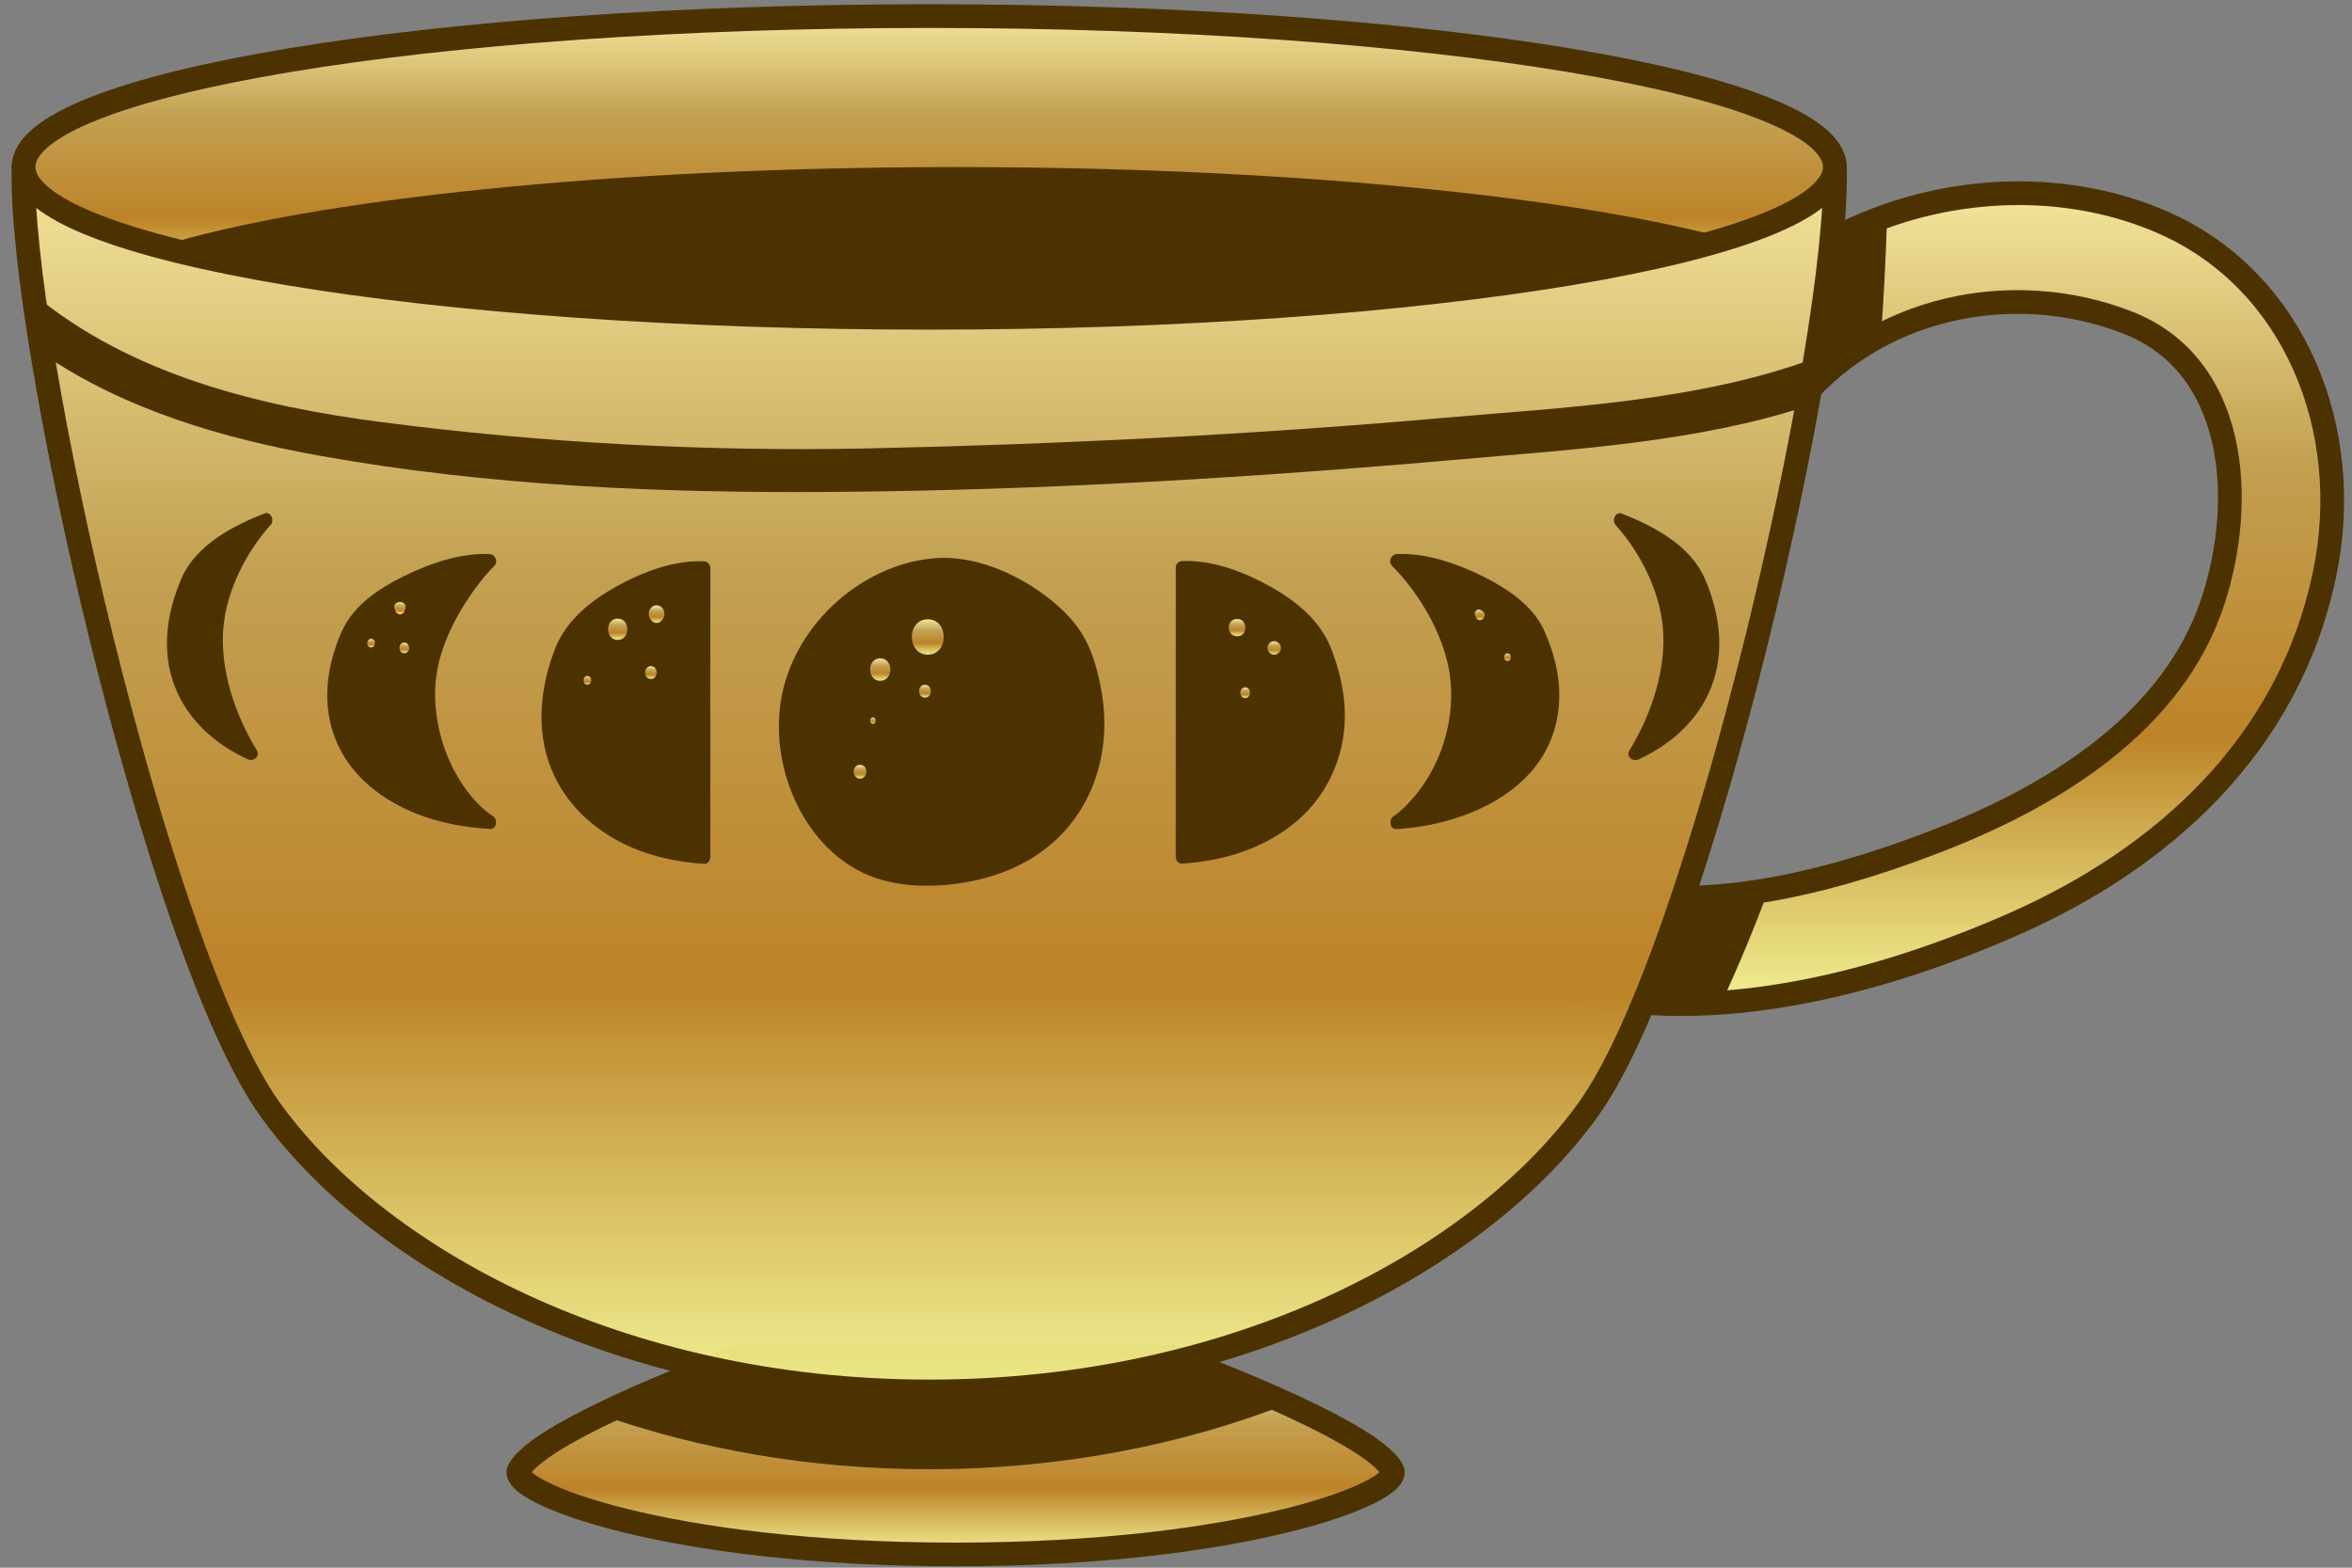 <?xml version="1.0" encoding="UTF-8"?> <svg xmlns="http://www.w3.org/2000/svg" width="192" height="128" viewBox="0 0 192 128" fill="none"><rect x="0" y="0" width="192" height="128" fill="#808080" stroke="none"/> <path d="M146.395 33.321C152.896 24.976 164.31 22.691 173.66 26.327C182.58 29.789 183.353 40.766 180.667 49.031C177.432 58.992 167.62 64.867 158.968 68.329C150.844 71.573 140.441 74.528 131.746 72.773C126.577 71.735 124.374 80.207 129.565 81.257C140.957 83.554 153.853 80.091 164.385 75.451C176.4 70.153 186.846 60.965 189.769 46.826C192.209 35.064 187.319 23.003 176.776 18.259C164.869 12.914 148.942 16.354 140.591 27.088C137.238 31.417 142.999 37.673 146.395 33.321Z" fill="url(#paint0_linear_222_2292)" stroke="#4C3201" stroke-width="1.936" stroke-miterlimit="10" stroke-linecap="round" stroke-linejoin="round"></path> <path d="M131.758 72.773C126.589 71.735 124.386 80.207 129.577 81.257C133.123 81.973 136.809 82.134 140.528 81.869C141.925 78.868 143.204 75.798 144.364 72.647C140.055 73.385 135.724 73.581 131.758 72.773Z" fill="#4C3201"></path> <path d="M140.603 27.1C137.239 31.417 142.999 37.684 146.395 33.321C148.383 30.77 150.844 28.785 153.553 27.365C153.789 24.099 153.961 20.844 154.047 17.658C148.813 19.482 144.063 22.656 140.603 27.1Z" fill="#4C3201"></path> <path d="M95.679 110.76C95.679 110.76 111.874 116.646 113.658 120.028C114.583 121.783 101.772 126.919 78.011 126.919C54.249 126.919 41.439 121.783 42.363 120.028C44.147 116.646 60.343 110.76 60.343 110.76H95.679Z" fill="url(#paint1_linear_222_2292)" stroke="#4C3201" stroke-width="1.936" stroke-miterlimit="10" stroke-linecap="round" stroke-linejoin="round"></path> <path d="M60.343 110.76C60.343 110.76 54.185 112.999 49.037 115.515C56.904 118.274 65.942 119.959 75.851 119.959C86.791 119.959 96.678 117.905 105.093 114.626C100.451 112.503 95.679 110.76 95.679 110.76H60.343Z" fill="#4C3201"></path> <path d="M149.78 13.63C150.253 27.354 138.872 77.725 129.673 90.56C121.043 102.61 101.247 113.61 75.852 113.61C50.468 113.61 30.661 102.61 22.031 90.56C12.843 77.725 1.462 27.354 1.924 13.63H149.78Z" fill="url(#paint2_linear_222_2292)" stroke="#4C3201" stroke-width="1.936" stroke-miterlimit="10" stroke-linecap="round" stroke-linejoin="round"></path> <path d="M138.709 47.508C137.871 45.453 135.152 43.572 132.25 42.464C132.25 42.464 135.99 46.596 136.28 51.548C136.57 56.499 133.464 61.532 133.464 61.532C138.956 59.062 141.492 53.775 138.709 47.508Z" fill="#4C3201"></path> <path d="M139.16 47.23C137.968 44.483 134.894 42.914 132.39 41.933C131.885 41.736 131.541 42.487 131.885 42.867C133.862 45.06 135.463 48.165 135.743 51.224C136.055 54.664 134.776 58.404 133.024 61.255C132.702 61.774 133.303 62.213 133.733 62.016C136.28 60.851 138.602 58.9 139.698 56.095C140.837 53.175 140.375 50.012 139.16 47.23C138.881 46.584 137.978 47.15 138.258 47.796C139.354 50.312 139.773 53.221 138.677 55.83C137.624 58.334 135.496 60.008 133.207 61.058C133.443 61.312 133.679 61.566 133.916 61.82C135.259 59.627 136.248 56.984 136.646 54.387C137.204 50.728 136.151 47.254 134.217 44.241C133.733 43.491 133.207 42.74 132.616 42.071C132.444 42.383 132.282 42.694 132.11 43.006C134.378 43.895 137.183 45.315 138.258 47.796C138.537 48.443 139.44 47.877 139.16 47.23Z" fill="#4C3201"></path> <path d="M15.272 47.507C16.11 45.452 18.829 43.571 21.731 42.463C21.731 42.463 17.991 46.595 17.701 51.547C17.41 56.498 20.516 61.531 20.516 61.531C15.024 59.061 12.488 53.774 15.272 47.507Z" fill="#4C3201"></path> <path d="M15.722 47.784C16.796 45.303 19.601 43.883 21.869 42.994C21.697 42.683 21.536 42.371 21.364 42.059C19.881 43.71 18.699 45.799 17.936 47.923C16.625 51.593 17.216 55.402 18.656 58.923C19.053 59.904 19.515 60.897 20.064 61.797C20.3 61.543 20.536 61.289 20.773 61.035C18.473 59.985 16.356 58.311 15.303 55.806C14.217 53.221 14.626 50.301 15.722 47.784C16.001 47.138 15.109 46.572 14.819 47.219C13.605 50.012 13.143 53.175 14.282 56.083C15.378 58.888 17.699 60.839 20.246 62.005C20.676 62.201 21.278 61.762 20.956 61.243C19.204 58.392 17.925 54.652 18.237 51.212C18.516 48.165 20.117 45.049 22.095 42.856C22.439 42.475 22.095 41.725 21.59 41.921C19.086 42.902 16.012 44.472 14.819 47.219C14.54 47.877 15.442 48.442 15.722 47.784Z" fill="#4C3201"></path> <path d="M76.989 46.099C71.079 46.145 64.684 51.559 64.168 58.126C63.652 64.809 67.801 71.261 74.227 71.712C85.415 72.485 92.572 64.14 88.531 53.347C87.177 49.446 81.041 46.064 76.989 46.099Z" fill="#4C3201"></path> <path d="M76.989 45.545C71.411 45.649 65.812 49.897 64.103 55.645C62.448 61.208 64.856 67.96 69.606 70.811C72.11 72.323 75.044 72.508 77.849 72.185C80.363 71.885 82.868 71.077 84.985 69.565C89.036 66.668 90.799 61.658 89.939 56.568C89.692 55.091 89.283 53.498 88.585 52.194C87.865 50.843 86.769 49.758 85.608 48.846C83.179 46.942 80.03 45.545 76.989 45.545C76.323 45.545 76.323 46.665 76.989 46.665C79.482 46.665 81.975 47.715 84.082 49.089C85.135 49.781 86.135 50.612 86.941 51.616C87.736 52.609 88.176 53.775 88.531 55.01C89.81 59.511 89.047 64.382 85.683 67.591C84.007 69.184 81.911 70.188 79.74 70.719C77.268 71.319 74.42 71.504 71.981 70.696C67.059 69.069 64.275 63.447 64.694 58.115C65.2 51.778 71.293 46.757 77 46.653C77.655 46.642 77.655 45.533 76.989 45.545Z" fill="#4C3201"></path> <path d="M71.851 55.587C72.958 55.587 72.958 53.752 71.851 53.752C70.755 53.752 70.755 55.587 71.851 55.587Z" fill="url(#paint3_linear_222_2292)"></path> <path d="M75.743 53.452C77.474 53.452 77.474 50.566 75.743 50.566C74.002 50.566 74.002 53.452 75.743 53.452Z" fill="url(#paint4_linear_222_2292)"></path> <path d="M75.507 56.961C76.141 56.961 76.141 55.91 75.507 55.91C74.873 55.91 74.873 56.961 75.507 56.961Z" fill="url(#paint5_linear_222_2292)"></path> <path d="M71.261 59.096C71.573 59.096 71.573 58.576 71.261 58.576C70.949 58.576 70.949 59.096 71.261 59.096Z" fill="url(#paint6_linear_222_2292)"></path> <path d="M70.207 63.575C70.895 63.575 70.895 62.443 70.207 62.443C69.519 62.443 69.519 63.575 70.207 63.575Z" fill="url(#paint7_linear_222_2292)"></path> <path d="M108.136 53.037C106.793 49.447 100.645 46.331 96.605 46.365C96.572 46.365 96.54 46.365 96.508 46.365V69.958C106.116 69.393 111.844 62.167 108.136 53.037Z" fill="#4C3201"></path> <path d="M108.63 52.886C107.716 50.566 105.653 48.974 103.632 47.854C101.504 46.677 98.936 45.696 96.496 45.811C96.217 45.822 95.981 46.053 95.981 46.365C95.981 53.256 95.981 60.158 95.981 67.049C95.981 68.019 95.981 68.988 95.981 69.958C95.981 70.246 96.217 70.535 96.496 70.512C99.892 70.293 103.31 69.277 105.986 66.934C108.307 64.902 109.715 61.913 109.78 58.681C109.823 56.615 109.328 54.606 108.576 52.725C108.318 52.067 107.415 52.633 107.673 53.291C108.823 56.153 109.199 59.466 107.985 62.386C106.846 65.133 104.535 67.084 101.966 68.157C100.215 68.896 98.366 69.265 96.496 69.392C96.668 69.577 96.84 69.761 97.012 69.946C97.012 63.055 97.012 56.153 97.012 49.262C97.012 48.293 97.012 47.323 97.012 46.353C96.84 46.538 96.668 46.723 96.496 46.907C98.689 46.804 101.01 47.669 102.934 48.708C104.728 49.678 106.803 51.086 107.619 53.163C107.888 53.833 108.888 53.544 108.63 52.886Z" fill="#4C3201"></path> <path d="M101.021 50.543C100.989 50.543 100.968 50.543 100.935 50.543C100.097 50.578 100.097 51.905 100.935 51.94C100.968 51.94 100.989 51.94 101.021 51.94C101.87 51.986 101.87 50.52 101.021 50.543Z" fill="url(#paint8_linear_222_2292)"></path> <path d="M104.373 53.302C104.395 53.279 104.416 53.256 104.438 53.244C104.61 53.071 104.61 52.748 104.438 52.563C104.416 52.54 104.395 52.517 104.373 52.506C104.04 52.171 103.471 52.402 103.471 52.91C103.471 53.395 104.04 53.637 104.373 53.302Z" fill="url(#paint9_linear_222_2292)"></path> <path d="M101.645 56.995C102.172 56.995 102.172 56.118 101.645 56.118C101.118 56.13 101.118 56.995 101.645 56.995Z" fill="url(#paint10_linear_222_2292)"></path> <path d="M125.63 51.824C124.287 48.581 118.14 45.764 114.099 45.799C114.066 45.799 114.034 45.799 114.002 45.799C114.002 45.799 118.967 50.797 118.967 56.453C118.967 63.875 114.002 67.118 114.002 67.118C123.61 66.61 129.338 60.077 125.63 51.824Z" fill="#4C3201"></path> <path d="M126.082 51.548C125.147 49.412 122.976 48.016 121.052 47.058C118.913 46.007 116.388 45.119 114.002 45.245C113.572 45.269 113.293 45.857 113.637 46.203C115.668 48.258 117.398 51.063 118.129 53.96C119.096 57.827 117.903 62.224 115.388 65.122C114.883 65.699 114.357 66.253 113.744 66.657C113.325 66.934 113.475 67.73 114.002 67.695C119.784 67.361 127.103 64.302 127.285 57.007C127.339 55.091 126.834 53.244 126.082 51.548C125.791 50.901 124.899 51.467 125.179 52.113C126.307 54.664 126.705 57.654 125.501 60.251C124.319 62.813 121.976 64.498 119.526 65.445C117.753 66.126 115.883 66.46 114.002 66.576C114.088 66.922 114.174 67.268 114.26 67.615C116.194 66.345 117.677 64.083 118.526 61.867C119.354 59.697 119.698 57.203 119.365 54.872C119.032 52.598 118.054 50.463 116.839 48.593C116.108 47.462 115.302 46.354 114.367 45.419C114.249 45.742 114.12 46.053 114.002 46.377C116.194 46.261 118.559 47.069 120.525 48.039C122.299 48.916 124.319 50.151 125.179 52.125C125.458 52.76 126.361 52.194 126.082 51.548Z" fill="#4C3201"></path> <path d="M120.428 50.29C120.46 50.336 120.482 50.394 120.514 50.44C120.826 50.994 121.535 50.232 121.019 49.897C120.976 49.863 120.922 49.84 120.879 49.805C120.589 49.632 120.256 49.99 120.428 50.29Z" fill="url(#paint11_linear_222_2292)"></path> <path d="M123.061 53.96C123.427 53.96 123.427 53.349 123.061 53.349C122.696 53.349 122.696 53.96 123.061 53.96Z" fill="url(#paint12_linear_222_2292)"></path> <path d="M45.855 53.036C47.199 49.446 53.346 46.33 57.387 46.364C57.419 46.364 57.451 46.364 57.483 46.364V69.957C47.865 69.392 42.137 62.166 45.855 53.036Z" fill="#4C3201"></path> <path d="M46.349 53.186C47.166 51.108 49.24 49.7 51.035 48.731C52.969 47.692 55.291 46.826 57.483 46.93C57.311 46.745 57.139 46.561 56.967 46.376C56.967 53.267 56.967 60.169 56.967 67.06C56.967 68.029 56.967 68.999 56.967 69.969C57.139 69.784 57.311 69.599 57.483 69.415C54.388 69.218 51.175 68.307 48.724 66.171C46.629 64.347 45.318 61.716 45.231 58.796C45.178 56.914 45.608 55.044 46.295 53.325C46.553 52.667 45.661 52.101 45.393 52.759C44.135 55.91 43.695 59.453 44.963 62.685C46.166 65.756 48.66 67.914 51.486 69.161C53.388 69.992 55.43 70.396 57.472 70.534C57.752 70.557 57.988 70.269 57.988 69.98C57.988 63.089 57.988 56.187 57.988 49.296C57.988 48.327 57.988 47.357 57.988 46.388C57.988 46.076 57.752 45.845 57.472 45.834C55.033 45.718 52.464 46.699 50.336 47.877C48.316 48.996 46.252 50.589 45.339 52.909C45.092 53.544 46.091 53.832 46.349 53.186Z" fill="#4C3201"></path> <path d="M50.422 52.251C51.476 52.251 51.476 50.508 50.422 50.508C49.38 50.508 49.38 52.251 50.422 52.251Z" fill="url(#paint13_linear_222_2292)"></path> <path d="M53.14 50.612C53.162 50.635 53.183 50.658 53.194 50.681C53.409 50.923 53.785 50.923 54 50.681C54.022 50.658 54.032 50.635 54.054 50.612C54.441 50.173 54.172 49.423 53.592 49.423C53.033 49.411 52.753 50.173 53.14 50.612Z" fill="url(#paint14_linear_222_2292)"></path> <path d="M47.951 55.898C48.37 55.898 48.37 55.194 47.951 55.194C47.532 55.194 47.532 55.898 47.951 55.898Z" fill="url(#paint15_linear_222_2292)"></path> <path d="M53.132 55.437C53.766 55.437 53.766 54.387 53.132 54.387C52.508 54.398 52.508 55.437 53.132 55.437Z" fill="url(#paint16_linear_222_2292)"></path> <path d="M28.35 51.824C29.693 48.581 35.84 45.764 39.881 45.799C39.914 45.799 39.946 45.799 39.978 45.799C39.978 45.799 35.013 50.797 35.013 56.453C35.013 63.875 39.978 67.118 39.978 67.118C30.37 66.61 24.642 60.077 28.35 51.824Z" fill="#4C3201"></path> <path d="M28.802 52.113C29.661 50.139 31.693 48.904 33.455 48.027C35.432 47.058 37.786 46.25 39.978 46.365C39.86 46.042 39.731 45.73 39.613 45.407C37.367 47.681 35.454 50.821 34.755 54.052C33.864 58.161 35.153 62.721 37.775 65.803C38.345 66.472 38.99 67.13 39.71 67.603C39.796 67.257 39.882 66.911 39.968 66.564C34.82 66.264 27.953 63.656 27.727 57.077C27.684 55.345 28.114 53.66 28.802 52.113C29.092 51.467 28.189 50.901 27.899 51.548C26.631 54.422 26.212 57.654 27.491 60.608C28.716 63.459 31.273 65.341 33.939 66.414C35.873 67.188 37.926 67.557 39.989 67.684C40.527 67.719 40.666 66.922 40.247 66.645C38.592 65.56 37.249 63.552 36.486 61.636C35.658 59.558 35.293 57.1 35.669 54.86C36.034 52.736 36.98 50.774 38.13 49.008C38.786 48.016 39.516 47.035 40.355 46.203C40.699 45.857 40.419 45.269 39.989 45.245C37.603 45.119 35.078 46.007 32.939 47.058C31.026 48.004 28.845 49.401 27.91 51.548C27.619 52.194 28.522 52.76 28.802 52.113Z" fill="#4C3201"></path> <path d="M32.218 49.735C32.229 49.77 32.24 49.816 32.261 49.851C32.401 50.266 32.906 50.266 33.046 49.851C33.056 49.816 33.067 49.77 33.089 49.735C33.346 48.962 31.949 48.962 32.218 49.735Z" fill="url(#paint17_linear_222_2292)"></path> <path d="M30.295 52.863C30.714 52.863 30.714 52.159 30.295 52.159C29.876 52.171 29.876 52.863 30.295 52.863Z" fill="url(#paint18_linear_222_2292)"></path> <path d="M33.004 53.337C33.531 53.337 33.531 52.46 33.004 52.46C32.478 52.46 32.478 53.337 33.004 53.337Z" fill="url(#paint19_linear_222_2292)"></path> <path d="M149.78 13.63C149.78 20.429 116.68 25.946 75.852 25.946C35.024 25.946 1.924 20.429 1.924 13.63C1.924 6.832 35.024 1.314 75.852 1.314C116.68 1.314 149.78 6.832 149.78 13.63Z" fill="url(#paint20_linear_222_2292)" stroke="#4C3201" stroke-width="1.936" stroke-miterlimit="10" stroke-linecap="round" stroke-linejoin="round"></path> <path d="M140.979 19.471C127.943 15.973 104.675 13.642 78.13 13.642C49.963 13.642 25.492 16.262 13.004 20.128C26.04 23.626 49.307 25.957 75.841 25.957C104.02 25.957 128.491 23.326 140.979 19.471Z" fill="#4C3201"></path> <path d="M117.981 34.106C102.365 35.48 86.589 36.276 70.931 36.611C57.647 36.888 44.321 36.173 31.124 34.464C21.204 33.172 10.705 30.632 2.73 24.007C2.935 25.542 3.182 27.169 3.461 28.866C10.2 33.472 18.228 35.803 26.17 37.223C39.829 39.67 53.972 40.27 67.803 40.166C85.031 40.051 102.398 38.989 119.561 37.477C128.276 36.703 138.497 36.115 147.524 33.16C147.771 31.809 147.997 30.494 148.212 29.224C138.647 32.802 127.331 33.287 117.981 34.106Z" fill="#4C3201"></path> <defs> <linearGradient id="paint0_linear_222_2292" x1="158.494" y1="15.776" x2="158.494" y2="81.986" gradientUnits="userSpaceOnUse"> <stop stop-color="#F2E59B"></stop> <stop offset="0.331" stop-color="#C3A052"></stop> <stop offset="0.67" stop-color="#BD8328"></stop> <stop offset="1" stop-color="#F9F993" stop-opacity="0.92"></stop> </linearGradient> <linearGradient id="paint1_linear_222_2292" x1="78.011" y1="110.76" x2="78.011" y2="126.919" gradientUnits="userSpaceOnUse"> <stop stop-color="#F2E59B"></stop> <stop offset="0.331" stop-color="#C3A052"></stop> <stop offset="0.67" stop-color="#BD8328"></stop> <stop offset="1" stop-color="#F9F993" stop-opacity="0.92"></stop> </linearGradient> <linearGradient id="paint2_linear_222_2292" x1="75.852" y1="13.63" x2="75.852" y2="113.61" gradientUnits="userSpaceOnUse"> <stop stop-color="#F2E59B"></stop> <stop offset="0.331" stop-color="#C3A052"></stop> <stop offset="0.67" stop-color="#BD8328"></stop> <stop offset="1" stop-color="#F9F993" stop-opacity="0.92"></stop> </linearGradient> <linearGradient id="paint3_linear_222_2292" x1="71.856" y1="53.752" x2="71.856" y2="55.587" gradientUnits="userSpaceOnUse"> <stop stop-color="#F2E59B"></stop> <stop offset="0.331" stop-color="#C3A052"></stop> <stop offset="0.67" stop-color="#BD8328"></stop> <stop offset="1" stop-color="#F9F993" stop-opacity="0.92"></stop> </linearGradient> <linearGradient id="paint4_linear_222_2292" x1="75.739" y1="50.566" x2="75.739" y2="53.452" gradientUnits="userSpaceOnUse"> <stop stop-color="#F2E59B"></stop> <stop offset="0.331" stop-color="#C3A052"></stop> <stop offset="0.67" stop-color="#BD8328"></stop> <stop offset="1" stop-color="#F9F993" stop-opacity="0.92"></stop> </linearGradient> <linearGradient id="paint5_linear_222_2292" x1="75.507" y1="55.91" x2="75.507" y2="56.961" gradientUnits="userSpaceOnUse"> <stop stop-color="#F2E59B"></stop> <stop offset="0.331" stop-color="#C3A052"></stop> <stop offset="0.67" stop-color="#BD8328"></stop> <stop offset="1" stop-color="#F9F993" stop-opacity="0.92"></stop> </linearGradient> <linearGradient id="paint6_linear_222_2292" x1="71.261" y1="58.576" x2="71.261" y2="59.096" gradientUnits="userSpaceOnUse"> <stop stop-color="#F2E59B"></stop> <stop offset="0.331" stop-color="#C3A052"></stop> <stop offset="0.67" stop-color="#BD8328"></stop> <stop offset="1" stop-color="#F9F993" stop-opacity="0.92"></stop> </linearGradient> <linearGradient id="paint7_linear_222_2292" x1="70.207" y1="62.443" x2="70.207" y2="63.575" gradientUnits="userSpaceOnUse"> <stop stop-color="#F2E59B"></stop> <stop offset="0.331" stop-color="#C3A052"></stop> <stop offset="0.67" stop-color="#BD8328"></stop> <stop offset="1" stop-color="#F9F993" stop-opacity="0.92"></stop> </linearGradient> <linearGradient id="paint8_linear_222_2292" x1="100.982" y1="50.543" x2="100.982" y2="51.941" gradientUnits="userSpaceOnUse"> <stop stop-color="#F2E59B"></stop> <stop offset="0.331" stop-color="#C3A052"></stop> <stop offset="0.67" stop-color="#BD8328"></stop> <stop offset="1" stop-color="#F9F993" stop-opacity="0.92"></stop> </linearGradient> <linearGradient id="paint9_linear_222_2292" x1="104.019" y1="52.349" x2="104.019" y2="53.457" gradientUnits="userSpaceOnUse"> <stop stop-color="#F2E59B"></stop> <stop offset="0.331" stop-color="#C3A052"></stop> <stop offset="0.67" stop-color="#BD8328"></stop> <stop offset="1" stop-color="#F9F993" stop-opacity="0.92"></stop> </linearGradient> <linearGradient id="paint10_linear_222_2292" x1="101.645" y1="56.118" x2="101.645" y2="56.995" gradientUnits="userSpaceOnUse"> <stop stop-color="#F2E59B"></stop> <stop offset="0.331" stop-color="#C3A052"></stop> <stop offset="0.67" stop-color="#BD8328"></stop> <stop offset="1" stop-color="#F9F993" stop-opacity="0.92"></stop> </linearGradient> <linearGradient id="paint11_linear_222_2292" x1="120.791" y1="49.76" x2="120.791" y2="50.636" gradientUnits="userSpaceOnUse"> <stop stop-color="#F2E59B"></stop> <stop offset="0.331" stop-color="#C3A052"></stop> <stop offset="0.67" stop-color="#BD8328"></stop> <stop offset="1" stop-color="#F9F993" stop-opacity="0.92"></stop> </linearGradient> <linearGradient id="paint12_linear_222_2292" x1="123.061" y1="53.349" x2="123.061" y2="53.96" gradientUnits="userSpaceOnUse"> <stop stop-color="#F2E59B"></stop> <stop offset="0.331" stop-color="#C3A052"></stop> <stop offset="0.67" stop-color="#BD8328"></stop> <stop offset="1" stop-color="#F9F993" stop-opacity="0.92"></stop> </linearGradient> <linearGradient id="paint13_linear_222_2292" x1="50.426" y1="50.508" x2="50.426" y2="52.251" gradientUnits="userSpaceOnUse"> <stop stop-color="#F2E59B"></stop> <stop offset="0.331" stop-color="#C3A052"></stop> <stop offset="0.67" stop-color="#BD8328"></stop> <stop offset="1" stop-color="#F9F993" stop-opacity="0.92"></stop> </linearGradient> <linearGradient id="paint14_linear_222_2292" x1="53.598" y1="49.423" x2="53.598" y2="50.863" gradientUnits="userSpaceOnUse"> <stop stop-color="#F2E59B"></stop> <stop offset="0.331" stop-color="#C3A052"></stop> <stop offset="0.67" stop-color="#BD8328"></stop> <stop offset="1" stop-color="#F9F993" stop-opacity="0.92"></stop> </linearGradient> <linearGradient id="paint15_linear_222_2292" x1="47.951" y1="55.194" x2="47.951" y2="55.898" gradientUnits="userSpaceOnUse"> <stop stop-color="#F2E59B"></stop> <stop offset="0.331" stop-color="#C3A052"></stop> <stop offset="0.67" stop-color="#BD8328"></stop> <stop offset="1" stop-color="#F9F993" stop-opacity="0.92"></stop> </linearGradient> <linearGradient id="paint16_linear_222_2292" x1="53.136" y1="54.387" x2="53.136" y2="55.437" gradientUnits="userSpaceOnUse"> <stop stop-color="#F2E59B"></stop> <stop offset="0.331" stop-color="#C3A052"></stop> <stop offset="0.67" stop-color="#BD8328"></stop> <stop offset="1" stop-color="#F9F993" stop-opacity="0.92"></stop> </linearGradient> <linearGradient id="paint17_linear_222_2292" x1="32.652" y1="49.155" x2="32.652" y2="50.162" gradientUnits="userSpaceOnUse"> <stop stop-color="#F2E59B"></stop> <stop offset="0.331" stop-color="#C3A052"></stop> <stop offset="0.67" stop-color="#BD8328"></stop> <stop offset="1" stop-color="#F9F993" stop-opacity="0.92"></stop> </linearGradient> <linearGradient id="paint18_linear_222_2292" x1="30.295" y1="52.159" x2="30.295" y2="52.863" gradientUnits="userSpaceOnUse"> <stop stop-color="#F2E59B"></stop> <stop offset="0.331" stop-color="#C3A052"></stop> <stop offset="0.67" stop-color="#BD8328"></stop> <stop offset="1" stop-color="#F9F993" stop-opacity="0.92"></stop> </linearGradient> <linearGradient id="paint19_linear_222_2292" x1="33.004" y1="52.46" x2="33.004" y2="53.337" gradientUnits="userSpaceOnUse"> <stop stop-color="#F2E59B"></stop> <stop offset="0.331" stop-color="#C3A052"></stop> <stop offset="0.67" stop-color="#BD8328"></stop> <stop offset="1" stop-color="#F9F993" stop-opacity="0.92"></stop> </linearGradient> <linearGradient id="paint20_linear_222_2292" x1="75.852" y1="1.314" x2="75.852" y2="25.946" gradientUnits="userSpaceOnUse"> <stop stop-color="#F2E59B"></stop> <stop offset="0.331" stop-color="#C3A052"></stop> <stop offset="0.67" stop-color="#BD8328"></stop> <stop offset="1" stop-color="#F9F993" stop-opacity="0.92"></stop> </linearGradient> </defs> </svg> 